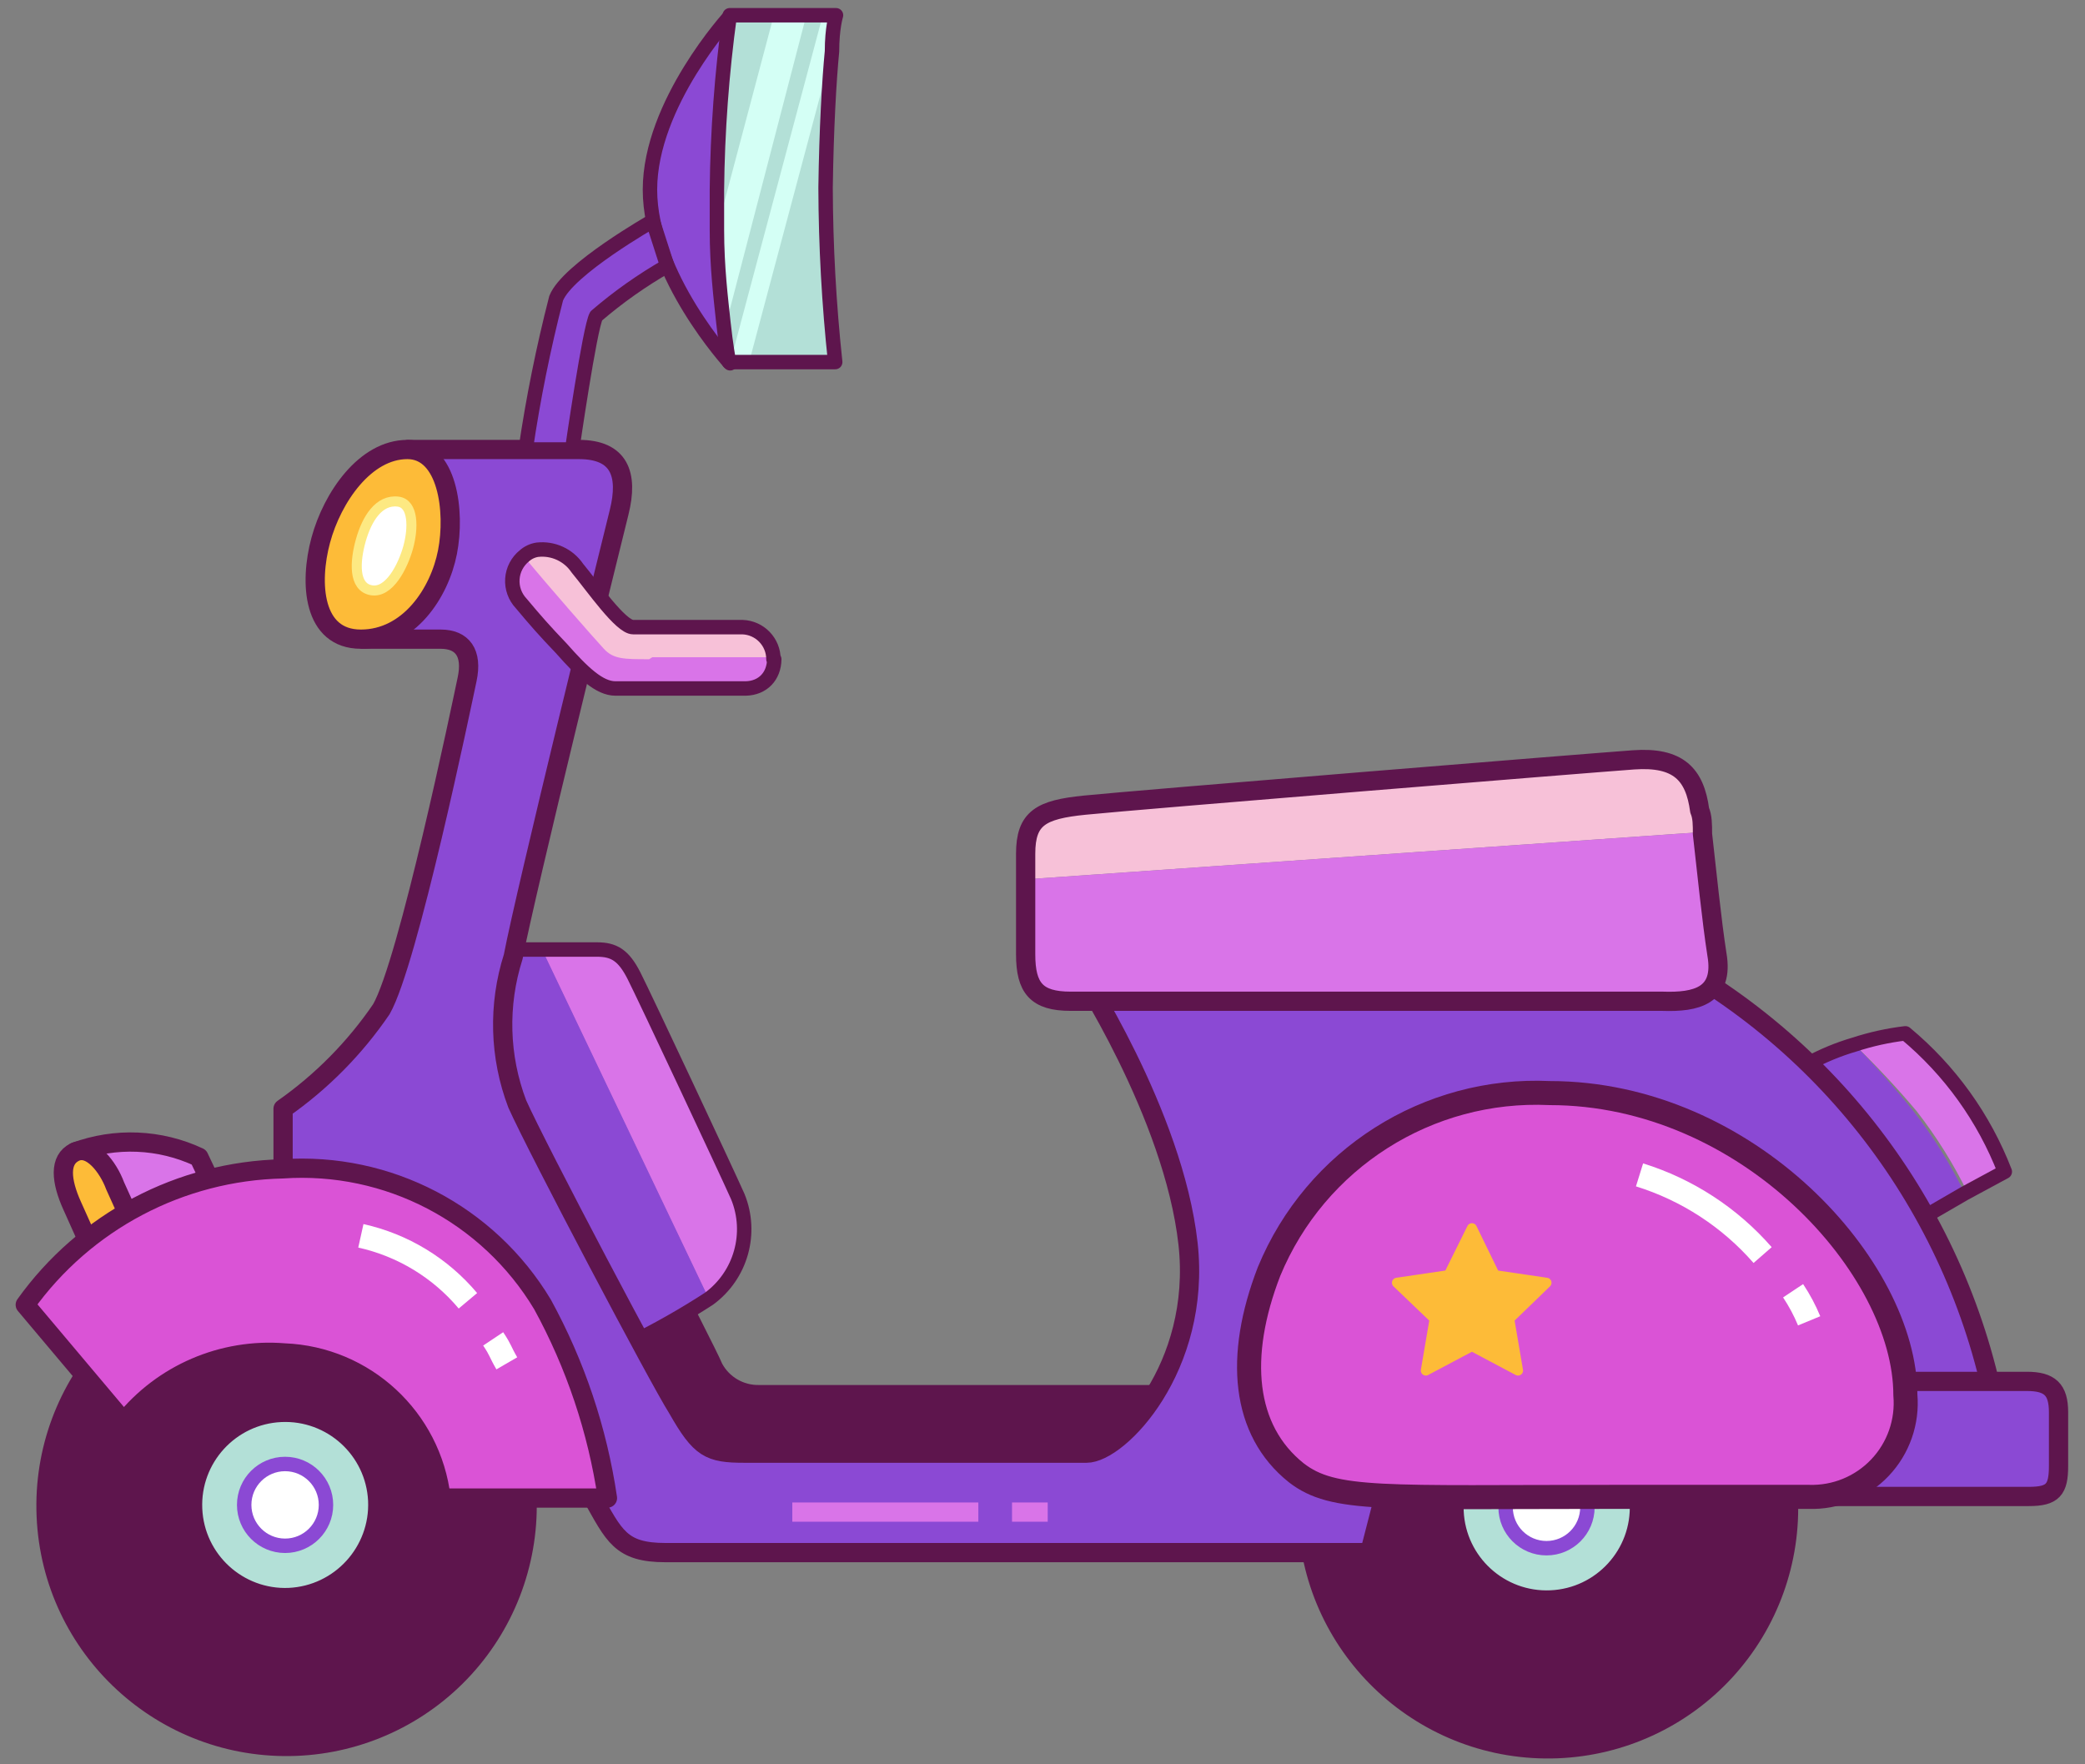 <svg width="104px" height="88px" viewBox="0 0 104 88" version="1.1" xml:space="preserve" xmlns="http://www.w3.org/2000/svg" xmlns:xlink="http://www.w3.org/1999/xlink">
  <rect x="0" y="0" width="104" height="88" fill="#808080" stroke="none"/>
  <g>
    <title>Slice 1</title>
    <desc>Created with Sketch.</desc>
    <g id="Page-1" stroke="none" stroke-width="1" fill="none" fill-rule="evenodd">
      <g id="city_Motorcyle-01" transform="translate(1, 0)">
        <g id="Back-tire" transform="translate(64, 63)">
          <circle id="Oval" stroke="#5E154D" stroke-width="0.72" fill="#B3E0D7" cx="12.14" cy="12.18" r="5.26"/>
          <path d="M24.2,11.64 C23.875,5.037 18.271,-0.06 11.667,0.242 C5.062,0.543 -0.054,6.13 0.225,12.736 C0.504,19.341 6.074,24.476 12.68,24.22 C15.882,24.096 18.901,22.696 21.064,20.333 C23.228,17.97 24.357,14.84 24.2,11.64 Z M12.36,16.8 C9.808,16.916 7.646,14.942 7.53,12.39 C7.414,9.838 9.388,7.676 11.94,7.56 C14.492,7.444 16.654,9.418 16.77,11.97 C16.886,14.522 14.912,16.684 12.36,16.8 Z" id="Shape" stroke="#5E154D" stroke-width="0.96" fill="#5E154D" fill-rule="nonzero" stroke-linecap="round"/>
          <circle id="Oval" stroke="#8B49D4" stroke-width="0.72" fill="#FFFFFF" stroke-linecap="round" cx="12.14" cy="12.18" r="2.04"/>
        </g>
        <g id="Front-Tire" transform="translate(1, 63)">
          <circle id="Oval" stroke="#5E154D" stroke-width="0.72" fill="#B3E0D7" cx="12.1" cy="11.72" r="5.26"/>
          <path d="M24.28,11.52 C23.955,4.917 18.351,-0.18 11.747,0.122 C5.142,0.423 0.026,6.01 0.305,12.616 C0.584,19.221 6.154,24.356 12.76,24.1 C15.962,23.976 18.981,22.576 21.144,20.213 C23.308,17.85 24.437,14.72 24.28,11.52 Z M12.42,16.68 C9.875,16.787 7.723,14.814 7.61,12.269 C7.497,9.723 9.466,7.567 12.011,7.449 C14.556,7.331 16.716,9.295 16.84,11.84 C16.953,14.396 14.976,16.561 12.42,16.68 Z" id="Shape" stroke="#5E154D" stroke-width="0.96" fill="#5E154D" fill-rule="nonzero" stroke-linecap="round"/>
          <circle id="Oval" stroke="#8B49D4" stroke-width="0.72" fill="#FFFFFF" stroke-linecap="round" cx="12.22" cy="12.06" r="2.04"/>
        </g>
        <g id="Body-of-Bike" transform="translate(0, 22)">
          <path d="M94.04,29.54 C93.177,29.643 92.326,29.831 91.5,30.1 C92.589,31.153 93.624,32.261 94.6,33.42 C95.594,34.694 96.452,36.068 97.16,37.52 L99.16,36.44 C98.077,33.737 96.313,31.36 94.04,29.54 Z" id="Path" fill="#D974E8"/>
          <path d="M91.5,30.1 C90.694,30.336 89.917,30.658 89.18,31.06 L95,38.68 L97,37.52 C96.292,36.068 95.434,34.694 94.44,33.42 C93.516,32.265 92.534,31.157 91.5,30.1 Z" id="Path" fill="#8B49D4"/>
          <path d="M94.04,29.54 C93.177,29.643 92.326,29.831 91.5,30.1 C90.694,30.336 89.917,30.658 89.18,31.06 L95,38.68 L97,37.52 L99,36.44 C97.962,33.755 96.255,31.379 94.04,29.54 Z" id="Path" stroke="#5E154D" stroke-width="0.72" stroke-linecap="round" stroke-linejoin="round"/>
          <path d="M32.7,42.18 C32.7,42.18 34.5,45.68 34.7,46.18 C35.127,46.972 35.961,47.458 36.86,47.44 L57.26,47.44 L57.26,52.2 L33.18,52.2 L29.18,43.9 L32.7,42.18 Z" id="Path" stroke="#5E154D" stroke-width="0.72" fill="#5E154D" stroke-linecap="round" stroke-linejoin="round"/>
          <path d="M2.74,35.46 C4.752,34.715 6.978,34.808 8.92,35.72 L10,38 L5,40.36 L2.74,35.46 Z" id="Path" stroke="#5E154D" stroke-width="0.96" fill="#D974E8" stroke-linejoin="round"/>
          <path d="M35.8,37.68 C35.24,36.42 31.14,27.68 30.62,26.66 C30.1,25.64 29.62,25.36 28.78,25.36 L26.02,25.36 L34.34,42.78 C35.942,41.619 36.545,39.513 35.8,37.68 Z" id="Path" fill="#D974E8"/>
          <path d="M21.18,25.36 L30.36,45.04 C31.738,44.368 33.073,43.613 34.36,42.78 L26.04,25.36 L21.18,25.36 Z" id="Path" fill="#8B49D4"/>
          <path d="M35.8,37.68 C35.24,36.42 31.14,27.68 30.62,26.66 C30.1,25.64 29.62,25.36 28.78,25.36 L21.18,25.36 L30.36,45.04 C31.738,44.368 33.073,43.613 34.36,42.78 C35.955,41.613 36.549,39.509 35.8,37.68 Z" id="Path" stroke="#5E154D" stroke-width="0.72" stroke-linecap="round" stroke-linejoin="round"/>
          <path d="M3.82,40.86 L2.6,38.14 C2.04,36.9 1.94,35.84 2.74,35.46 C3.54,35.08 4.4,36.22 4.74,37.14 L5.96,39.84 L3.82,40.86 Z" id="Path" stroke="#5E154D" stroke-width="0.96" fill="#FDBB38" stroke-linejoin="round"/>
          <path d="M19.36,0.42 L27.88,0.42 C29.88,0.42 30.36,1.64 29.88,3.56 C29.4,5.48 25.22,22.46 24.6,25.72 C23.835,28.119 23.906,30.706 24.8,33.06 C25.8,35.3 31.86,46.78 32.8,48.26 C33.94,50.26 34.38,50.48 36.14,50.48 L53.2,50.48 C54.82,50.48 58.94,46.2 58.26,40.04 C57.54,33.54 52.72,26.24 52.72,26.24 L82.88,26.24 C91.706,31.378 97.625,40.345 98.88,50.48 L68.6,50.48 L67.32,55.44 L32.2,55.44 C29.94,55.44 29.64,54.6 28.52,52.62 C27.2,50.3 21.12,40.04 21.12,40.04 L13.12,40.04 L13.12,33.3 C15.04,31.956 16.7,30.276 18.02,28.34 C19.36,26.02 22.02,13.2 22.3,11.88 C22.58,10.56 22.06,9.88 20.98,9.88 L17.12,9.88 L19.36,0.42 Z" id="Path" stroke="#5E154D" stroke-width="0.96" fill="#8B49D4" stroke-linecap="round" stroke-linejoin="round"/>
          <path d="M88.2,52.64 L100.2,52.64 C101.4,52.64 101.68,52.3 101.68,51.12 L101.68,48.44 C101.68,47.3 101.24,46.9 100.1,46.9 L88.1,46.9 L88.2,52.64 Z" id="Path" stroke="#5E154D" stroke-width="0.96" fill="#8B49D4" stroke-linecap="round" stroke-linejoin="round"/>
          <path d="M62.3,41.42 C64.622,35.797 70.223,32.237 76.3,32.52 C86.18,32.52 94.04,41.24 94.04,47.58 C94.155,48.914 93.694,50.233 92.772,51.204 C91.851,52.175 90.558,52.705 89.22,52.66 L79.52,52.66 C67.96,52.66 65.52,52.9 63.66,51.46 C61,49.34 60.66,45.66 62.3,41.42 Z" id="Path" stroke="#5E154D" stroke-width="1.2" fill="#DA53D6" stroke-linejoin="round"/>
          <path d="M19.32,0.42 C21.32,0.42 21.72,3.5 21.32,5.54 C20.92,7.58 19.4,9.88 17,9.88 C14.6,9.88 14.42,7.08 15,4.94 C15.58,2.8 17.22,0.42 19.32,0.42 Z" id="Path" stroke="#5E154D" stroke-width="0.96" fill="#FDBB38" stroke-linejoin="round"/>
          <path d="M18.86,3.02 C19.64,3.12 19.62,4.36 19.36,5.3 C19.1,6.24 18.42,7.6 17.52,7.44 C16.62,7.28 16.7,6 17,4.94 C17.3,3.88 17.9,2.9 18.86,3.02 Z" id="Path" stroke="#FDE982" stroke-width="0.5" fill="#FFFFFF" stroke-linejoin="round"/>
          <path d="M0.26,43.08 C3.233,38.923 7.991,36.411 13.1,36.3 C18.347,35.94 23.353,38.551 26.06,43.06 C27.704,46.062 28.801,49.333 29.3,52.72 L21,52.72 C20.531,48.711 17.213,45.64 13.18,45.48 C10.108,45.23 7.112,46.519 5.18,48.92 L0.26,43.08 Z" id="Path" stroke="#5E154D" stroke-width="0.96" fill="#DA53D6" stroke-linejoin="round"/>
          <g id="Seat" transform="translate(50, 15)">
            <path d="M33.78,3.32 C33.54,1.52 32.72,0.64 30.48,0.8 C28.24,0.96 5.66,2.8 3.1,3.06 C0.92,3.28 0.16,3.7 0.16,5.48 L0.16,6.86 L33.92,4.5 C33.86,4.04 33.82,3.64 33.78,3.32 Z" id="Path" fill="#F7C1D8"/>
            <path d="M33.92,4.5 L0.16,6.86 L0.16,10.6 C0.16,12.28 0.7,12.94 2.4,12.94 L31.92,12.94 C33.6,12.94 34.98,12.68 34.64,10.6 C34.38,9 34.12,6.34 33.92,4.5 Z" id="Path" fill="#D974E8"/>
            <path d="M34.64,10.6 C34.38,8.94 34.12,6.34 33.92,4.6 C33.92,4.14 33.92,3.74 33.78,3.42 C33.54,1.62 32.72,0.74 30.48,0.9 C28.24,1.06 5.66,2.9 3.1,3.16 C0.92,3.38 0.16,3.8 0.16,5.58 L0.16,10.6 C0.16,12.28 0.7,12.94 2.4,12.94 L31.92,12.94 C33.6,13 35,12.68 34.64,10.6 Z" id="Path" stroke="#5E154D" stroke-width="0.96" stroke-linecap="round" stroke-linejoin="round"/>
          </g>
          <g id="Highlight" transform="translate(17, 36)">
            <path d="M71.44,6.38 C71.755,6.853 72.023,7.355 72.24,7.88" id="Path" stroke="#FFFFFF" stroke-width="1.2"/>
            <path d="M63.78,0.6 C66.157,1.34 68.283,2.724 69.92,4.6" id="Path" stroke="#FFFFFF" stroke-width="1.2"/>
            <path d="M6.6,8.78 C7,9.38 6.92,9.38 7.28,10" id="Path" stroke="#FFFFFF" stroke-width="1.2"/>
            <path d="M0,3.64 C2.088,4.103 3.965,5.242 5.34,6.88" id="Path" stroke="#FFFFFF" stroke-width="1.2"/>
            <path d="M32.48,17.42 L34.26,17.42" id="Path" stroke="#D974E8" stroke-width="0.96"/>
            <path d="M21.52,17.42 L30.8,17.42" id="Path" stroke="#D974E8" stroke-width="0.96"/>
          </g>
        </g>
        <polygon id="Path" stroke="#FDBB38" stroke-width="0.5" fill="#FDBB38" stroke-linejoin="round" points="72.42 61.26 73.56 63.6 76.14 63.98 74.28 65.78 74.72 68.36 72.42 67.14 70.12 68.36 70.56 65.78 68.68 63.98 71.26 63.6"/>
        <g id="Mirror" transform="translate(25, 0)">
          <path d="M10.7,9.46 L10.42,0.8 C10.42,0.8 6.42,5.16 6.42,9.46 C6.42,13.76 10.42,18.12 10.42,18.12 L10.7,9.48 L10.7,9.46 Z" id="Path" stroke="#5E154D" stroke-width="0.72" fill="#8B49D4" stroke-linecap="round" stroke-linejoin="round"/>
          <path d="M0.22,22.42 C0.594,19.882 1.101,17.365 1.74,14.88 C2.3,13.44 6.56,11.02 6.56,11.02 L7.28,13.26 C6.023,13.979 4.838,14.816 3.74,15.76 C3.42,16.32 2.54,22.42 2.54,22.42 L0.22,22.42 Z" id="Path" stroke="#5E154D" stroke-width="0.72" fill="#8B49D4" stroke-linecap="round" stroke-linejoin="round"/>
          <path d="M15.5,2.56 C15.5,1.4 15.7,0.76 15.7,0.76 L10.4,0.76 C10.004,3.644 9.79,6.549 9.76,9.46 C9.76,10.18 9.76,10.88 9.76,11.46 C9.76,13.34 9.96,14.92 10.08,16.06 C10.2,17.2 10.36,18.06 10.36,18.06 L15.66,18.06 C15.349,15.17 15.189,12.266 15.18,9.36 C15.22,6.44 15.36,4 15.5,2.56 Z" id="Path" fill="#D4FFF5"/>
          <path d="M14.22,0.76 L10.22,16.14 C10.36,17.42 10.5,18.14 10.5,18.14 L15.14,0.74 L14.22,0.76 Z" id="Path" fill="#B3E0D7"/>
          <path d="M10.4,0.76 C10.004,3.644 9.79,6.549 9.76,9.46 C9.76,10.18 9.76,10.88 9.76,11.46 L12.62,0.68 L10.4,0.76 Z" id="Path" fill="#B3E0D7"/>
          <path d="M12.66,0.76 L9.8,11.54 C9.8,13.42 10,15 10.12,16.14 L14.12,0.76 L12.66,0.76 Z" id="Path" fill="#D4FFF5"/>
          <path d="M15.7,0.76 L15.04,0.76 L10.4,18.16 L11.34,18.16 L15.5,2.56 C15.6,1.4 15.7,0.76 15.7,0.76 Z" id="Path" fill="#D4FFF5"/>
          <path d="M15.22,9.46 C15.22,6.44 15.36,4.06 15.5,2.56 L11.34,18.16 L15.7,18.16 C15.389,15.27 15.229,12.366 15.22,9.46 Z" id="Path" fill="#B3E0D7"/>
          <path d="M15.5,2.56 C15.5,1.4 15.7,0.76 15.7,0.76 L10.4,0.76 C10.004,3.644 9.79,6.549 9.76,9.46 C9.76,10.18 9.76,10.88 9.76,11.46 C9.76,13.34 9.96,14.92 10.08,16.06 C10.2,17.2 10.36,18.06 10.36,18.06 L15.66,18.06 C15.349,15.17 15.189,12.266 15.18,9.36 C15.22,6.44 15.36,4 15.5,2.56 Z" id="Path" stroke="#5E154D" stroke-width="0.72" stroke-linecap="round" stroke-linejoin="round"/>
        </g>
        <g id="Handlebars" transform="translate(24, 27)">
          <path d="M7.42,6.226 L13.58,5.88 C13.581,5.019 12.9,4.312 12.04,4.28 L6.58,4.28 C5.96,4.28 4.58,2.28 3.8,1.34 C3.357,0.684 2.586,0.329 1.8,0.42 C1.562,0.457 0.898,0.84 0.718,0.999 C2.098,2.599 4.517,5.302 4.797,5.642 C5.077,5.982 6.16,6.226 7.42,6.226 Z" id="Path" fill="#F7C1D8"/>
          <path d="M7.38,5.88 C6.12,5.88 5.6,5.88 5.12,5.36 C4.64,4.84 2.44,2.34 1.12,0.74 C0.778,1.029 0.572,1.447 0.549,1.894 C0.526,2.341 0.69,2.778 1,3.1 C1.72,3.96 2.14,4.44 3,5.34 C4.08,6.56 4.9,7.34 5.7,7.34 L12.2,7.34 C13.049,7.319 13.73,6.629 13.74,5.78 L7.54,5.78 L7.38,5.88 Z" id="Path" fill="#D974E8"/>
          <path d="M13.58,5.88 C13.581,5.019 12.9,4.312 12.04,4.28 L6.58,4.28 C5.96,4.28 4.58,2.28 3.8,1.34 C3.357,0.684 2.586,0.329 1.8,0.42 C1.562,0.457 1.34,0.561 1.16,0.72 C0.806,1.004 0.588,1.423 0.557,1.875 C0.527,2.327 0.688,2.772 1,3.1 C1.72,3.96 2.14,4.44 3,5.34 C4.08,6.56 4.9,7.34 5.7,7.34 L12.2,7.34 C13.049,7.319 13.61,6.729 13.62,5.88 L13.58,5.88 Z" id="Path" stroke="#5E154D" stroke-width="0.72" stroke-linecap="round" stroke-linejoin="round"/>
        </g>
      </g>
    </g>
  </g>
</svg>